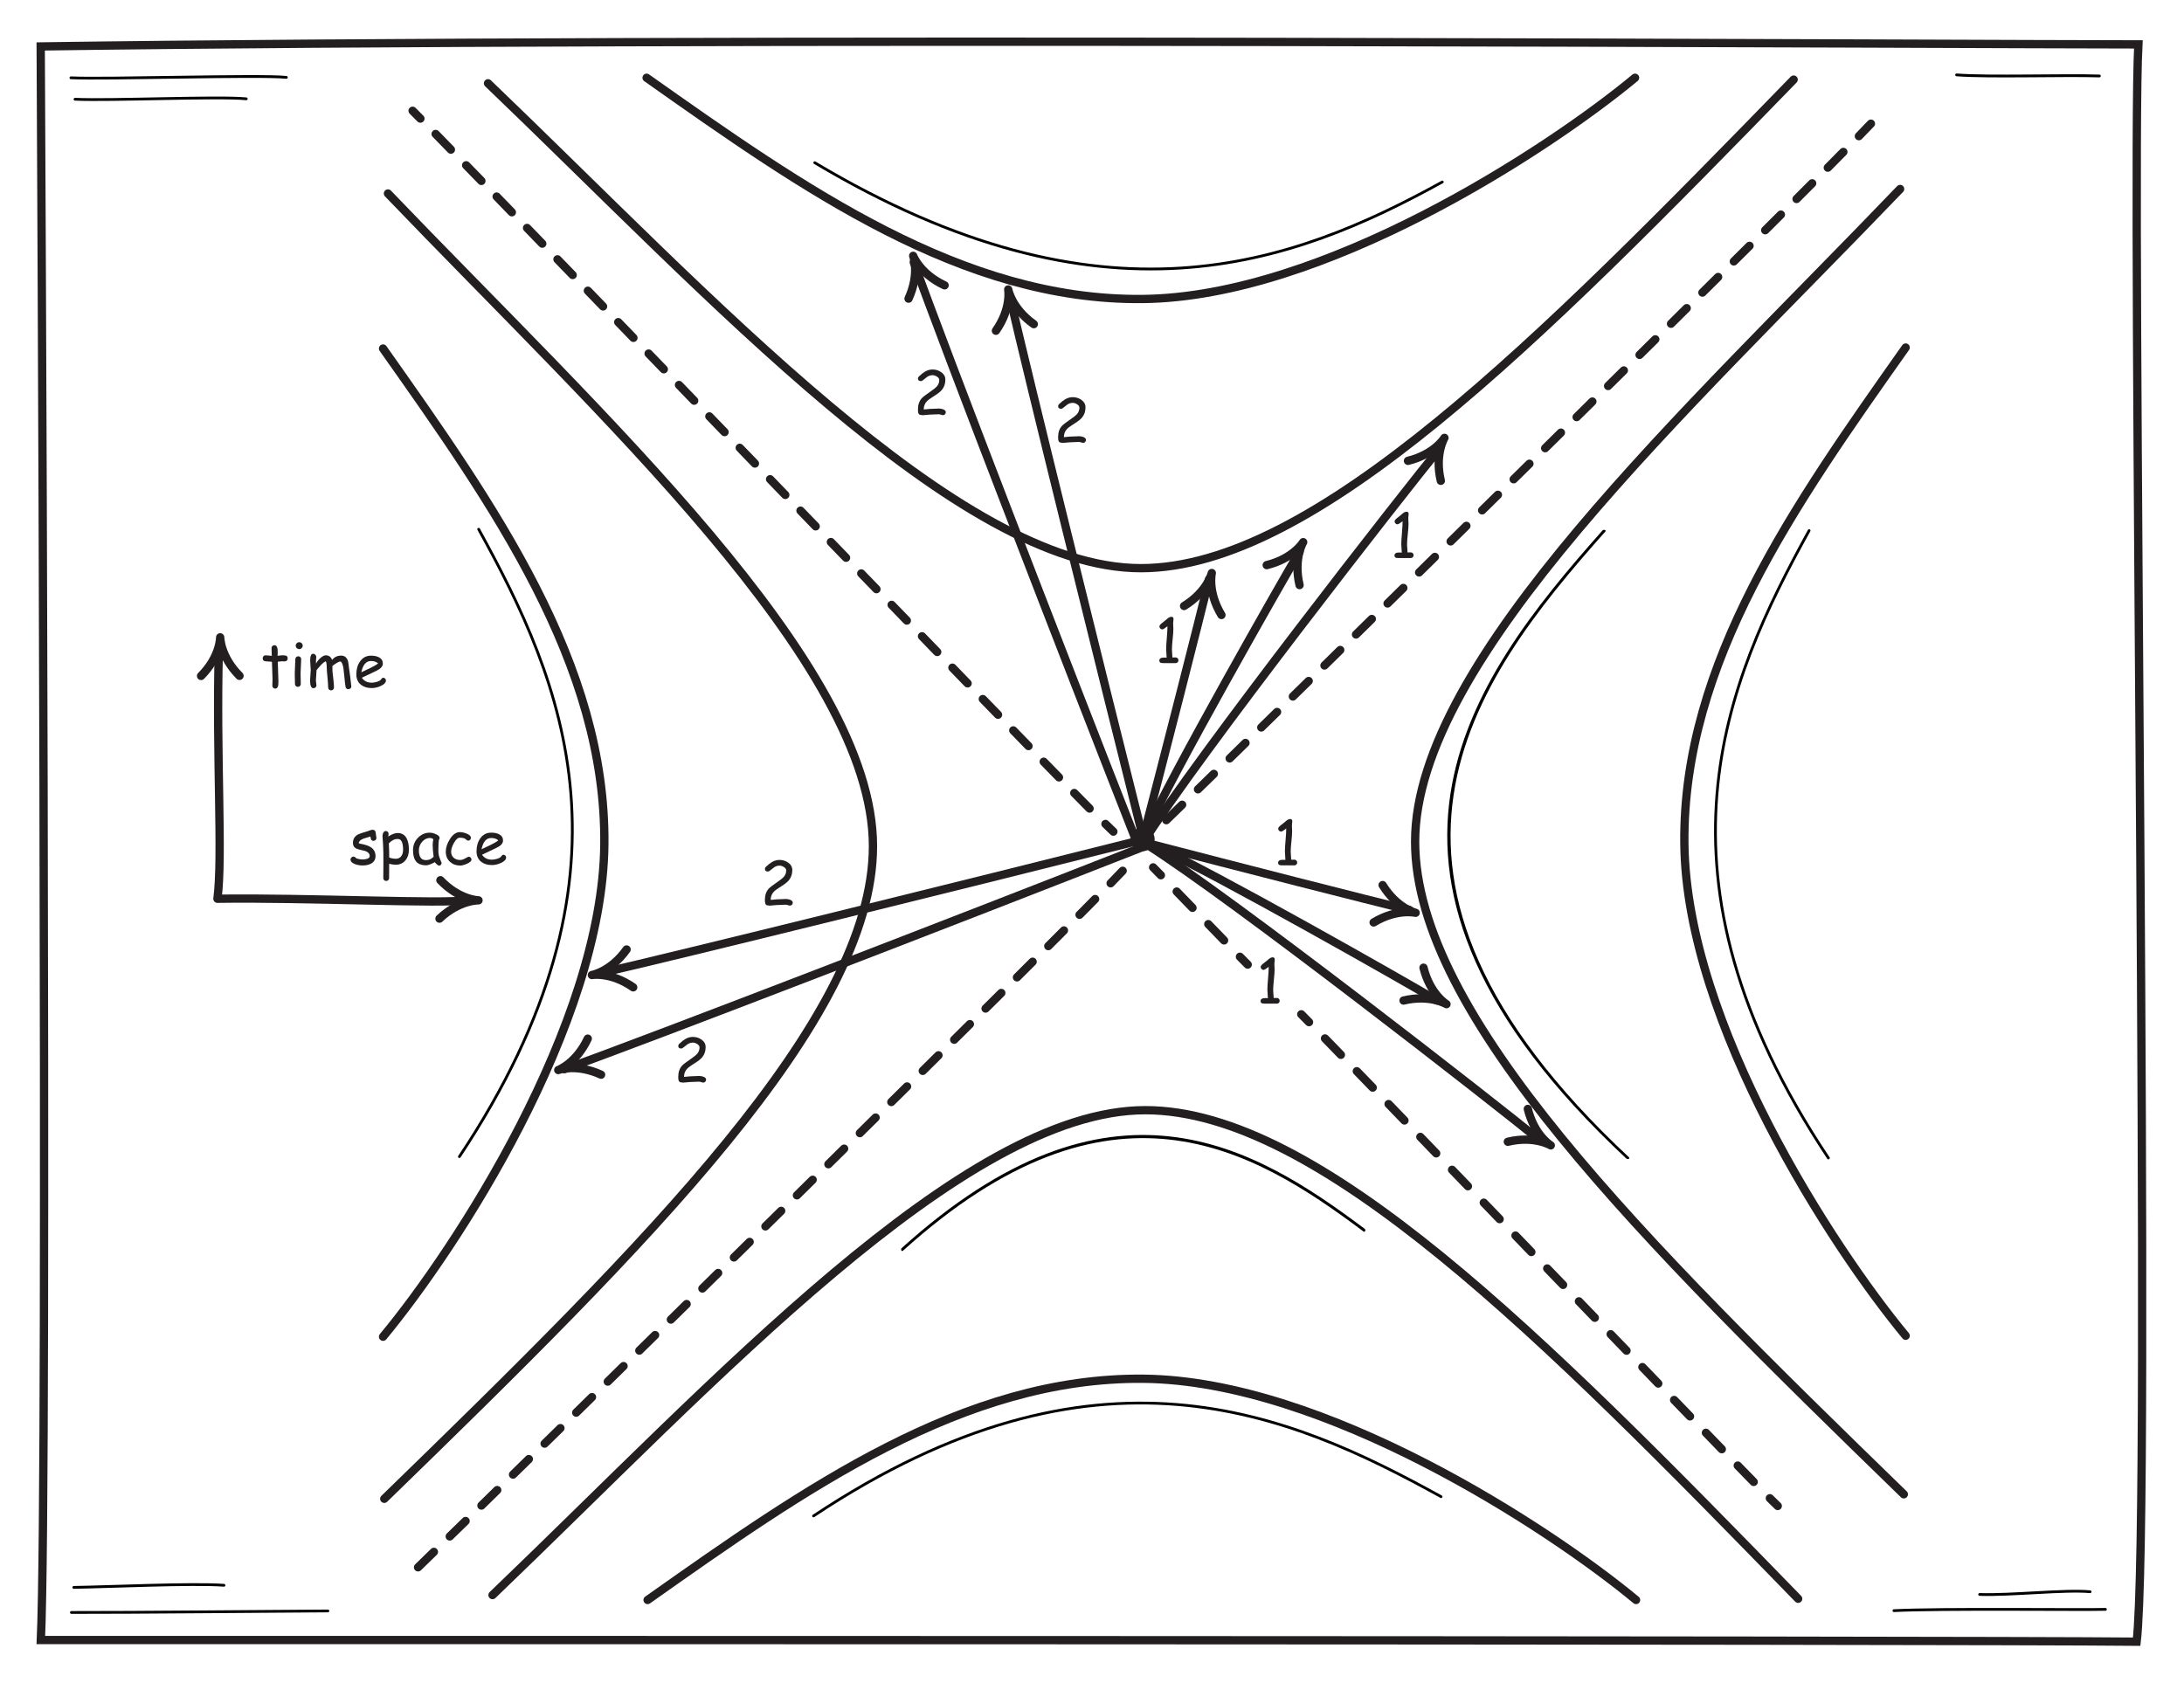 <?xml version="1.0" encoding="UTF-8" standalone="no"?>
<!DOCTYPE svg PUBLIC "-//W3C//DTD SVG 1.1//EN" "http://www.w3.org/Graphics/SVG/1.1/DTD/svg11.dtd">
<svg width="100%" height="100%" viewBox="0 0 1645 1268" version="1.1" xmlns="http://www.w3.org/2000/svg" xmlns:xlink="http://www.w3.org/1999/xlink" xml:space="preserve" xmlns:serif="http://www.serif.com/" style="fill-rule:evenodd;clip-rule:evenodd;stroke-miterlimit:10;">
    <g transform="matrix(1,0,0,1,-339.427,-865.101)">
        <g transform="matrix(4.167,0,0,4.167,0,0)">
            <g transform="matrix(0,-1,-1,0,288.001,357.666)">
                <path d="M-1.666,-1.666C-2.588,-1.666 -3.334,-0.92 -3.334,0.001C-3.334,0.921 -2.588,1.666 -1.666,1.666C-0.746,1.666 0.001,0.921 0.001,0.001C0.001,-0.92 -0.746,-1.666 -1.666,-1.666" style="fill:rgb(35,31,32);fill-rule:nonzero;"/>
            </g>
        </g>
        <g transform="matrix(4.167,0,0,4.167,0,0)">
            <g transform="matrix(0,-1,-1,0,288.001,357.666)">
                <ellipse cx="-1.666" cy="0" rx="1.667" ry="1.666" style="fill:none;stroke:rgb(35,31,32);stroke-width:1px;"/>
            </g>
        </g>
        <g transform="matrix(4.167,0,0,4.167,0,0)">
            <g transform="matrix(1,0,0,1,169.667,309.667)">
                <path d="M0,-87C40,-48.667 84.999,0.667 118,0.667C149.333,0.667 190,-40.333 236,-87.667" style="fill:none;fill-rule:nonzero;stroke:rgb(35,31,32);stroke-width:1.5px;stroke-linecap:round;stroke-linejoin:round;"/>
            </g>
        </g>
        <g transform="matrix(4.167,0,0,4.167,0,0)">
            <g transform="matrix(1,0,0,1,170.482,408.996)">
                <path d="M0,87.002C40,48.668 84.999,-0.666 118,-0.666C149.333,-0.666 190,40.334 236,87.668" style="fill:none;fill-rule:nonzero;stroke:rgb(35,31,32);stroke-width:1.5px;stroke-linecap:round;stroke-linejoin:round;"/>
            </g>
        </g>
        <g transform="matrix(4.167,0,0,4.167,0,0)">
            <g transform="matrix(1,0,0,1,198.333,262)">
                <path d="M0,-40.333C28.333,-20.333 57,0 89.667,-0.333C122.333,-0.666 163,-27.333 178.667,-40.333" style="fill:none;fill-rule:nonzero;stroke:rgb(35,31,32);stroke-width:1.5px;stroke-linecap:round;stroke-linejoin:round;"/>
            </g>
        </g>
        <g transform="matrix(4.167,0,0,4.167,0,0)">
            <g transform="matrix(1,0,0,1,198.513,456.553)">
                <path d="M0,40.333C28.333,20.333 57,0 89.667,0.333C122.333,0.666 163,27.333 178.667,40.333" style="fill:none;fill-rule:nonzero;stroke:rgb(35,31,32);stroke-width:1.5px;stroke-linecap:round;stroke-linejoin:round;"/>
            </g>
        </g>
        <g transform="matrix(4.167,0,0,4.167,0,0)">
            <g transform="matrix(1,0,0,1,424.913,477.776)">
                <path d="M0,-236C-38.334,-196 -87.667,-151.001 -87.667,-118C-87.667,-86.667 -46.667,-46 0.666,0" style="fill:none;fill-rule:nonzero;stroke:rgb(35,31,32);stroke-width:1.5px;stroke-linecap:round;stroke-linejoin:round;"/>
            </g>
        </g>
        <g transform="matrix(4.167,0,0,4.167,0,0)">
            <g transform="matrix(1,0,0,1,151.581,478.591)">
                <path d="M0,-236C38.334,-196 87.668,-151.001 87.668,-118C87.668,-86.667 46.668,-46 -0.666,0" style="fill:none;fill-rule:nonzero;stroke:rgb(35,31,32);stroke-width:1.5px;stroke-linecap:round;stroke-linejoin:round;"/>
            </g>
        </g>
        <g transform="matrix(4.167,0,0,4.167,0,0)">
            <g transform="matrix(1,0,0,1,425.913,449.109)">
                <path d="M0,-178.667C-20,-150.334 -40.333,-121.667 -40,-89C-39.667,-56.334 -13,-15.668 0,0" style="fill:none;fill-rule:nonzero;stroke:rgb(35,31,32);stroke-width:1.5px;stroke-linecap:round;stroke-linejoin:round;"/>
            </g>
        </g>
        <g transform="matrix(4.167,0,0,4.167,0,0)">
            <g transform="matrix(1,0,0,1,150.694,449.289)">
                <path d="M0,-178.667C20,-150.334 40.332,-121.667 40,-89C39.666,-56.334 13,-15.668 0,0" style="fill:none;fill-rule:nonzero;stroke:rgb(35,31,32);stroke-width:1.5px;stroke-linecap:round;stroke-linejoin:round;"/>
            </g>
        </g>
        <g transform="matrix(4.167,0,0,4.167,0,0)">
            <g transform="matrix(1,0,0,1,261.473,259.939)">
                <path d="M0,7.468C2.842,3.404 2.223,0 2.223,0C2.223,0 2.829,3.423 6.846,6.273" style="fill:none;fill-rule:nonzero;stroke:rgb(35,31,32);stroke-width:1.5px;stroke-linecap:round;stroke-linejoin:round;"/>
            </g>
        </g>
        <g transform="matrix(4.167,0,0,4.167,0,0)">
            <g transform="matrix(1,0,0,1,245.678,253.859)">
                <path d="M0,7.746C2.062,3.236 0.84,0 0.84,0C0.84,0 2.053,3.257 6.519,5.336" style="fill:none;fill-rule:nonzero;stroke:rgb(35,31,32);stroke-width:1.5px;stroke-linecap:round;stroke-linejoin:round;"/>
            </g>
        </g>
        <g transform="matrix(4.167,0,0,4.167,0,0)">
            <g transform="matrix(0.239,0.971,0.971,-0.239,320.584,286.797)">
                <path d="M-38.267,-48.845C-23.339,-49.08 29.484,-49.011 62.348,-48.845" style="fill:none;fill-rule:nonzero;stroke:rgb(35,31,32);stroke-width:1.5px;stroke-linecap:round;stroke-linejoin:round;"/>
            </g>
        </g>
        <g transform="matrix(4.167,0,0,4.167,0,0)">
            <g transform="matrix(0.359,0.934,0.934,-0.359,308.636,269.858)">
                <path d="M-36.089,-52.522C-19.474,-52.9 39.624,-52.789 76.435,-52.522" style="fill:none;fill-rule:nonzero;stroke:rgb(35,31,32);stroke-width:1.5px;stroke-linecap:round;stroke-linejoin:round;"/>
            </g>
        </g>
        <g transform="matrix(4.167,0,0,4.167,0,0)">
            <g transform="matrix(1,0,0,1,195.911,379.271)">
                <path d="M0,6.846C-4.064,4.004 -7.468,4.623 -7.468,4.623C-7.468,4.623 -4.045,4.017 -1.195,0" style="fill:none;fill-rule:nonzero;stroke:rgb(35,31,32);stroke-width:1.5px;stroke-linecap:round;stroke-linejoin:round;"/>
            </g>
        </g>
        <g transform="matrix(4.167,0,0,4.167,0,0)">
            <g transform="matrix(1,0,0,1,117.8,322.836)">
                <path d="M0,6.983C3.489,3.459 3.455,0 3.455,0C3.455,0 3.473,3.475 6.95,6.964" style="fill:none;fill-rule:nonzero;stroke:rgb(35,31,32);stroke-width:1.5px;stroke-linecap:round;stroke-linejoin:round;"/>
            </g>
        </g>
        <g transform="matrix(4.167,0,0,4.167,0,0)">
            <g transform="matrix(1,0,0,1,161.06,373.698)">
                <path d="M0,-6.948C3.431,-3.367 6.889,-3.309 6.889,-3.309C6.889,-3.309 3.414,-3.384 -0.166,0" style="fill:none;fill-rule:nonzero;stroke:rgb(35,31,32);stroke-width:1.5px;stroke-linecap:round;stroke-linejoin:round;"/>
            </g>
        </g>
        <g transform="matrix(4.167,0,0,4.167,0,0)">
            <g transform="matrix(1,0,0,1,190.108,395.393)">
                <path d="M0,6.519C-4.51,4.456 -7.746,5.679 -7.746,5.679C-7.746,5.679 -4.489,4.466 -2.41,0" style="fill:none;fill-rule:nonzero;stroke:rgb(35,31,32);stroke-width:1.5px;stroke-linecap:round;stroke-linejoin:round;"/>
            </g>
        </g>
        <g transform="matrix(4.167,0,0,4.167,0,0)">
            <g transform="matrix(0.971,-0.239,-0.239,-0.971,194.138,394.93)">
                <path d="M-1.462,12.041C13.466,11.806 66.288,11.874 99.152,12.041" style="fill:none;fill-rule:nonzero;stroke:rgb(35,31,32);stroke-width:1.5px;stroke-linecap:round;stroke-linejoin:round;"/>
            </g>
        </g>
        <g transform="matrix(4.167,0,0,4.167,0,0)">
            <g transform="matrix(0.934,-0.359,-0.359,-0.934,194.229,418.414)">
                <path d="M-3.741,20.173C12.874,19.794 71.972,19.905 108.784,20.173" style="fill:none;fill-rule:nonzero;stroke:rgb(35,31,32);stroke-width:1.5px;stroke-linecap:round;stroke-linejoin:round;"/>
            </g>
        </g>
        <g transform="matrix(4.167,0,0,4.167,0,0)">
            <g transform="matrix(1,0,0,1,295.483,312.835)">
                <path d="M0,4.338C4.225,1.74 5.011,-1.628 5.011,-1.628C5.011,-1.628 4.205,1.753 6.756,5.966" style="fill:none;fill-rule:nonzero;stroke:rgb(35,31,32);stroke-width:1.5px;stroke-linecap:round;stroke-linejoin:round;"/>
            </g>
        </g>
        <g transform="matrix(4.167,0,0,4.167,0,0)">
            <g transform="matrix(1,0,0,1,310.421,309.241)">
                <path d="M0,0.541C4.816,-0.645 6.594,-3.612 6.594,-3.612C6.594,-3.612 4.794,-0.638 5.938,4.153" style="fill:none;fill-rule:nonzero;stroke:rgb(35,31,32);stroke-width:1.5px;stroke-linecap:round;stroke-linejoin:round;"/>
            </g>
        </g>
        <g transform="matrix(4.167,0,0,4.167,0,0)">
            <g transform="matrix(1,0,0,1,335.953,290.387)">
                <path d="M0,0.541C4.816,-0.645 6.594,-3.612 6.594,-3.612C6.594,-3.612 4.794,-0.638 5.938,4.153" style="fill:none;fill-rule:nonzero;stroke:rgb(35,31,32);stroke-width:1.5px;stroke-linecap:round;stroke-linejoin:round;"/>
            </g>
        </g>
        <g transform="matrix(4.167,0,0,4.167,0,0)">
            <g transform="matrix(-0.247,0.969,0.969,0.247,315.286,347.461)">
                <path d="M-30.254,-23.5C-23.059,-23.384 2.408,-23.417 18.254,-23.5" style="fill:none;fill-rule:nonzero;stroke:rgb(35,31,32);stroke-width:1.5px;stroke-linecap:round;stroke-linejoin:round;"/>
            </g>
        </g>
        <g transform="matrix(4.167,0,0,4.167,0,0)">
            <g transform="matrix(0.48,-0.877,-0.877,-0.48,318.098,357.669)">
                <path d="M-15.236,25.691C-2.88,26.576 36.928,25.931 43.322,25.691" style="fill:none;fill-rule:nonzero;stroke:rgb(35,31,32);stroke-width:1.5px;stroke-linecap:round;stroke-linejoin:round;"/>
            </g>
        </g>
        <g transform="matrix(4.167,0,0,4.167,0,0)">
            <g transform="matrix(0.601,-0.799,-0.799,-0.601,327.246,367.263)">
                <path d="M-17.825,35.698C0.599,37.24 61.626,36.115 71.492,35.698" style="fill:none;fill-rule:nonzero;stroke:rgb(35,31,32);stroke-width:1.5px;stroke-linecap:round;stroke-linejoin:round;"/>
            </g>
        </g>
        <g transform="matrix(4.167,0,0,4.167,0,0)">
            <g transform="matrix(1,0,0,1,331.372,374.387)">
                <path d="M0,-6.757C2.598,-2.532 5.967,-1.746 5.967,-1.746C5.967,-1.746 2.586,-2.552 -1.628,0" style="fill:none;fill-rule:nonzero;stroke:rgb(35,31,32);stroke-width:1.5px;stroke-linecap:round;stroke-linejoin:round;"/>
            </g>
        </g>
        <g transform="matrix(4.167,0,0,4.167,0,0)">
            <g transform="matrix(1,0,0,1,338.763,389.161)">
                <path d="M0,-6.594C1.186,-1.778 4.153,0 4.153,0C4.153,0 1.18,-1.8 -3.611,-0.656" style="fill:none;fill-rule:nonzero;stroke:rgb(35,31,32);stroke-width:1.5px;stroke-linecap:round;stroke-linejoin:round;"/>
            </g>
        </g>
        <g transform="matrix(4.167,0,0,4.167,0,0)">
            <g transform="matrix(1,0,0,1,357.616,414.694)">
                <path d="M0,-6.594C1.186,-1.778 4.153,0 4.153,0C4.153,0 1.18,-1.8 -3.611,-0.656" style="fill:none;fill-rule:nonzero;stroke:rgb(35,31,32);stroke-width:1.5px;stroke-linecap:round;stroke-linejoin:round;"/>
            </g>
        </g>
        <g transform="matrix(4.167,0,0,4.167,0,0)">
            <g transform="matrix(-0.969,-0.247,-0.247,0.969,291.427,354.519)">
                <path d="M-47.754,6C-40.559,6.117 -15.092,6.083 0.754,6" style="fill:none;fill-rule:nonzero;stroke:rgb(35,31,32);stroke-width:1.5px;stroke-linecap:round;stroke-linejoin:round;"/>
            </g>
        </g>
        <g transform="matrix(4.167,0,0,4.167,0,0)">
            <g transform="matrix(0.877,0.48,0.48,-0.877,299.713,349.792)">
                <path d="M-3.588,-14.043C8.767,-13.158 48.575,-13.804 54.97,-14.043" style="fill:none;fill-rule:nonzero;stroke:rgb(35,31,32);stroke-width:1.5px;stroke-linecap:round;stroke-linejoin:round;"/>
            </g>
        </g>
        <g transform="matrix(4.167,0,0,4.167,0,0)">
            <g transform="matrix(0.799,0.601,0.601,-0.799,311.768,344.081)">
                <path d="M-8.961,-26.834C9.463,-25.292 70.491,-26.416 80.357,-26.834" style="fill:none;fill-rule:nonzero;stroke:rgb(35,31,32);stroke-width:1.5px;stroke-linecap:round;stroke-linejoin:round;"/>
            </g>
        </g>
        <g transform="matrix(4.167,0,0,4.167,0,0)">
            <g transform="matrix(11,0,0,11,332.666,308.5)">
                <path d="M0.344,0L0.247,0L0.15,-0C0.127,-0 0.111,-0.001 0.102,-0.004C0.085,-0.01 0.077,-0.023 0.077,-0.042C0.077,-0.074 0.103,-0.091 0.154,-0.091L0.177,-0.09L0.197,-0.089C0.197,-0.105 0.196,-0.128 0.193,-0.159C0.19,-0.189 0.189,-0.212 0.189,-0.228C0.189,-0.269 0.193,-0.332 0.2,-0.416C0.207,-0.499 0.211,-0.562 0.21,-0.605C0.167,-0.571 0.139,-0.554 0.127,-0.554C0.114,-0.554 0.103,-0.559 0.093,-0.569C0.083,-0.579 0.079,-0.59 0.079,-0.603C0.079,-0.618 0.093,-0.636 0.121,-0.658C0.138,-0.671 0.163,-0.69 0.195,-0.718C0.224,-0.747 0.251,-0.761 0.277,-0.761C0.299,-0.761 0.31,-0.749 0.31,-0.724C0.31,-0.716 0.309,-0.705 0.307,-0.69C0.305,-0.675 0.304,-0.664 0.304,-0.657C0.304,-0.646 0.305,-0.63 0.306,-0.608C0.307,-0.586 0.308,-0.57 0.308,-0.559C0.308,-0.522 0.304,-0.467 0.296,-0.393C0.288,-0.319 0.284,-0.264 0.284,-0.228C0.284,-0.209 0.285,-0.186 0.288,-0.159C0.291,-0.132 0.292,-0.11 0.292,-0.092L0.344,-0.093C0.357,-0.093 0.369,-0.089 0.378,-0.08C0.387,-0.071 0.391,-0.06 0.391,-0.046C0.391,-0.033 0.387,-0.021 0.378,-0.013C0.369,-0.004 0.357,0 0.344,0Z" style="fill:rgb(35,31,32);fill-rule:nonzero;"/>
            </g>
        </g>
        <g transform="matrix(4.167,0,0,4.167,0,0)">
            <path d="M293.944,327.502L292.875,327.502L291.811,327.497C291.561,327.497 291.385,327.481 291.285,327.449C291.102,327.384 291.011,327.248 291.011,327.04C291.011,326.679 291.292,326.498 291.854,326.498L292.112,326.503L292.332,326.514C292.332,326.342 292.317,326.088 292.287,325.751C292.256,325.415 292.241,325.162 292.241,324.994C292.241,324.539 292.282,323.848 292.365,322.921C292.443,322.008 292.481,321.315 292.477,320.842C291.998,321.215 291.691,321.401 291.559,321.401C291.416,321.401 291.291,321.347 291.186,321.24C291.08,321.132 291.027,321.009 291.027,320.869C291.027,320.701 291.181,320.497 291.489,320.257C291.683,320.121 291.956,319.902 292.311,319.601C292.626,319.283 292.927,319.123 293.213,319.123C293.453,319.123 293.573,319.261 293.573,319.537C293.573,319.619 293.562,319.742 293.541,319.905C293.519,320.068 293.509,320.191 293.509,320.273C293.509,320.391 293.515,320.57 293.527,320.81C293.54,321.05 293.546,321.229 293.546,321.347C293.546,321.755 293.503,322.364 293.417,323.173C293.331,323.983 293.288,324.589 293.288,324.994C293.288,325.202 293.303,325.454 293.331,325.751C293.36,326.049 293.376,326.292 293.38,326.482L293.944,326.471C294.094,326.471 294.219,326.52 294.317,326.619C294.416,326.717 294.465,326.84 294.465,326.987C294.465,327.137 294.416,327.261 294.317,327.357C294.219,327.454 294.094,327.502 293.944,327.502Z" style="fill:rgb(35,31,32);fill-rule:nonzero;"/>
        </g>
        <g transform="matrix(4.167,0,0,4.167,0,0)">
            <path d="M312.244,389.069L311.175,389.069L310.111,389.064C309.861,389.064 309.685,389.047 309.585,389.015C309.402,388.951 309.311,388.815 309.311,388.607C309.311,388.245 309.592,388.064 310.154,388.064L310.412,388.07L310.632,388.081C310.632,387.909 310.617,387.654 310.587,387.318C310.556,386.981 310.541,386.729 310.541,386.561C310.541,386.106 310.582,385.415 310.665,384.487C310.743,383.574 310.781,382.881 310.777,382.409C310.298,382.781 309.991,382.967 309.859,382.967C309.716,382.967 309.591,382.914 309.486,382.806C309.38,382.699 309.327,382.575 309.327,382.436C309.327,382.267 309.481,382.063 309.789,381.823C309.982,381.687 310.256,381.469 310.611,381.168C310.926,380.849 311.227,380.69 311.513,380.69C311.753,380.69 311.873,380.828 311.873,381.104C311.873,381.186 311.862,381.309 311.841,381.471C311.819,381.634 311.809,381.757 311.809,381.839C311.809,381.958 311.815,382.137 311.827,382.376C311.84,382.616 311.846,382.795 311.846,382.914C311.846,383.322 311.803,383.931 311.717,384.74C311.631,385.549 311.588,386.156 311.588,386.561C311.588,386.768 311.603,387.021 311.631,387.318C311.66,387.615 311.676,387.859 311.68,388.048L312.244,388.038C312.394,388.038 312.518,388.087 312.617,388.185C312.715,388.284 312.765,388.406 312.765,388.553C312.765,388.704 312.715,388.827 312.617,388.924C312.518,389.021 312.394,389.069 312.244,389.069Z" style="fill:rgb(35,31,32);fill-rule:nonzero;"/>
        </g>
        <g transform="matrix(4.167,0,0,4.167,0,0)">
            <path d="M315.412,364.066L314.343,364.066L313.279,364.061C313.029,364.061 312.853,364.044 312.753,364.012C312.57,363.948 312.479,363.812 312.479,363.604C312.479,363.242 312.76,363.061 313.322,363.061L313.58,363.067L313.8,363.078C313.8,362.906 313.785,362.651 313.755,362.315C313.724,361.978 313.709,361.726 313.709,361.558C313.709,361.103 313.75,360.412 313.833,359.484C313.911,358.571 313.949,357.878 313.945,357.406C313.466,357.778 313.159,357.964 313.027,357.964C312.884,357.964 312.759,357.911 312.654,357.803C312.548,357.696 312.495,357.572 312.495,357.433C312.495,357.264 312.649,357.06 312.957,356.82C313.15,356.684 313.424,356.466 313.779,356.165C314.094,355.846 314.395,355.687 314.681,355.687C314.921,355.687 315.041,355.825 315.041,356.101C315.041,356.183 315.03,356.306 315.009,356.468C314.987,356.631 314.977,356.754 314.977,356.836C314.977,356.955 314.983,357.134 314.995,357.373C315.008,357.613 315.014,357.792 315.014,357.911C315.014,358.319 314.971,358.928 314.885,359.737C314.799,360.546 314.756,361.153 314.756,361.558C314.756,361.765 314.771,362.018 314.799,362.315C314.828,362.612 314.844,362.856 314.848,363.045L315.412,363.035C315.562,363.035 315.686,363.084 315.785,363.182C315.883,363.281 315.933,363.403 315.933,363.55C315.933,363.701 315.883,363.824 315.785,363.921C315.686,364.018 315.562,364.066 315.412,364.066Z" style="fill:rgb(35,31,32);fill-rule:nonzero;"/>
        </g>
        <g transform="matrix(4.167,0,0,4.167,0,0)">
            <path d="M277.246,287.676C277.157,287.676 277.031,287.648 276.868,287.593C276.705,287.537 276.58,287.51 276.495,287.51C276.312,287.51 276.038,287.52 275.673,287.542C275.307,287.563 275.032,287.574 274.846,287.574C274.706,287.574 274.499,287.592 274.225,287.628C273.951,287.664 273.745,287.682 273.605,287.682C273.565,287.682 273.508,287.674 273.433,287.66C273.358,287.646 273.3,287.639 273.261,287.639C273.014,287.639 272.853,287.519 272.778,287.279C272.735,287.153 272.713,286.939 272.713,286.634C272.713,285.8 272.941,285.129 273.395,284.62C273.603,284.387 274.163,283.958 275.077,283.331C275.589,282.98 275.931,282.706 276.102,282.509C276.41,282.166 276.564,281.763 276.564,281.301C276.564,281.072 276.416,280.867 276.119,280.688C275.857,280.527 275.601,280.447 275.35,280.447C275.021,280.447 274.708,280.542 274.411,280.731L273.642,281.333C273.488,281.455 273.365,281.516 273.272,281.516C272.903,281.516 272.719,281.369 272.719,281.075C272.719,280.907 272.787,280.762 272.923,280.64C273.342,280.246 273.705,279.962 274.013,279.786C274.446,279.539 274.892,279.416 275.35,279.416C275.931,279.416 276.448,279.573 276.903,279.888C277.411,280.243 277.665,280.697 277.665,281.252C277.665,281.618 277.613,281.954 277.51,282.262C277.406,282.57 277.248,282.851 277.037,283.105C276.768,283.428 276.314,283.788 275.673,284.185C275,284.608 274.557,284.928 274.346,285.146C273.949,285.558 273.753,286.058 273.761,286.645L274.867,286.543C275.626,286.5 276.169,286.478 276.495,286.478C276.767,286.478 277.024,286.525 277.268,286.618C277.59,286.743 277.751,286.917 277.751,287.139C277.751,287.279 277.703,287.403 277.606,287.512C277.51,287.622 277.39,287.676 277.246,287.676Z" style="fill:rgb(35,31,32);fill-rule:nonzero;"/>
        </g>
        <g transform="matrix(4.167,0,0,4.167,0,0)">
            <path d="M132.93,327.188C132.855,327.188 132.766,327.185 132.664,327.178C132.562,327.17 132.474,327.167 132.399,327.167C132.316,327.167 132.073,327.194 131.668,327.247L131.77,330.422L131.775,330.658L131.781,330.932C131.795,331.716 131.607,332.108 131.217,332.108C131.074,332.108 130.949,332.062 130.844,331.969C130.738,331.876 130.685,331.759 130.685,331.619C130.685,331.483 130.69,331.279 130.701,331.007C130.712,330.735 130.717,330.531 130.717,330.395L130.61,327.258C130.349,327.247 129.951,327.217 129.418,327.167C129.099,327.124 128.94,326.947 128.94,326.635C128.94,326.478 128.988,326.347 129.085,326.243C129.181,326.139 129.305,326.087 129.455,326.087L130.583,326.179C130.583,325.996 130.575,325.752 130.559,325.445C130.543,325.139 130.535,324.918 130.535,324.782C130.535,324.632 130.587,324.507 130.69,324.409C130.794,324.31 130.921,324.261 131.072,324.261C131.394,324.261 131.582,324.524 131.636,325.051C131.647,325.183 131.652,325.342 131.652,325.529L131.641,325.84L131.636,326.173C132.08,326.116 132.334,326.087 132.399,326.087C132.771,326.087 133.014,326.105 133.129,326.141C133.347,326.213 133.457,326.381 133.457,326.646C133.457,326.803 133.407,326.933 133.309,327.035C133.21,327.137 133.084,327.188 132.93,327.188Z" style="fill:rgb(35,31,32);fill-rule:nonzero;"/>
            <path d="M135.545,324.965C135.373,324.965 135.224,324.904 135.099,324.782C134.974,324.66 134.911,324.514 134.911,324.342C134.911,324.17 134.974,324.023 135.099,323.901C135.224,323.779 135.373,323.719 135.545,323.719C135.717,323.719 135.864,323.779 135.988,323.901C136.111,324.023 136.173,324.17 136.173,324.342C136.173,324.514 136.111,324.66 135.988,324.782C135.864,324.904 135.717,324.965 135.545,324.965ZM135.786,329.326C135.786,329.541 135.793,329.862 135.805,330.29C135.818,330.718 135.824,331.039 135.824,331.254C135.824,331.412 135.776,331.541 135.679,331.641C135.582,331.741 135.455,331.791 135.298,331.791C135.144,331.791 135.018,331.741 134.919,331.641C134.821,331.541 134.771,331.412 134.771,331.254C134.771,331.039 134.765,330.718 134.753,330.29C134.74,329.862 134.734,329.541 134.734,329.326C134.734,328.989 134.752,328.57 134.787,328.067C134.823,327.563 134.841,327.144 134.841,326.807C134.841,326.646 134.89,326.515 134.989,326.415C135.087,326.315 135.214,326.265 135.368,326.265C135.522,326.265 135.648,326.315 135.746,326.415C135.845,326.515 135.894,326.646 135.894,326.807C135.894,327.144 135.876,327.563 135.84,328.067C135.804,328.57 135.786,328.989 135.786,329.326Z" style="fill:rgb(35,31,32);fill-rule:nonzero;"/>
            <path d="M144.422,332.21C144.128,332.21 143.957,332.055 143.906,331.743C143.842,331.349 143.778,330.794 143.713,330.078L143.53,328.413C143.495,328.166 143.434,327.924 143.348,327.688C143.226,327.366 143.094,327.204 142.95,327.204C142.818,327.204 142.571,327.317 142.209,327.543C141.865,327.751 141.64,327.917 141.532,328.042C141.529,328.379 141.538,328.716 141.559,329.052L141.72,330.486C141.788,331.052 141.822,331.519 141.822,331.888C141.822,332.046 141.773,332.175 141.675,332.277C141.576,332.379 141.45,332.431 141.296,332.431C141.142,332.431 141.016,332.379 140.917,332.277C140.819,332.175 140.77,332.046 140.77,331.888C140.77,331.455 140.726,330.815 140.638,329.968C140.55,329.121 140.507,328.481 140.507,328.048C140.507,327.668 140.453,327.373 140.345,327.161C140.095,327.276 139.84,327.462 139.583,327.72L138.949,328.429C138.892,328.515 138.8,328.628 138.675,328.767C138.675,328.982 138.655,329.299 138.616,329.718C138.576,330.137 138.557,330.447 138.557,330.647C138.557,330.755 138.574,330.905 138.608,331.098C138.642,331.292 138.659,331.431 138.659,331.517C138.659,331.664 138.604,331.788 138.495,331.888C138.386,331.988 138.258,332.038 138.111,332.038C137.706,332.038 137.504,331.578 137.504,330.658C137.504,330.443 137.524,330.123 137.563,329.697C137.603,329.271 137.622,328.95 137.622,328.735C137.622,328.545 137.605,328.261 137.571,327.881C137.537,327.502 137.52,327.215 137.52,327.022C137.52,326.209 137.703,325.803 138.068,325.803C138.208,325.803 138.336,325.863 138.452,325.985C138.568,326.107 138.627,326.239 138.627,326.383C138.627,326.451 138.618,326.556 138.6,326.7C138.582,326.843 138.573,326.952 138.573,327.027L138.584,327.591C138.77,327.208 139.044,326.862 139.405,326.552C139.767,326.242 140.075,326.087 140.329,326.087C140.891,326.087 141.278,326.367 141.489,326.925C141.686,326.664 141.921,326.468 142.193,326.337C142.465,326.206 142.777,326.141 143.128,326.141C143.726,326.141 144.134,326.463 144.352,327.108C144.395,327.237 144.469,327.74 144.572,328.617C144.673,329.233 144.802,330.259 144.959,331.695C144.97,331.838 144.922,331.96 144.814,332.06C144.707,332.16 144.576,332.21 144.422,332.21Z" style="fill:rgb(35,31,32);fill-rule:nonzero;"/>
            <path d="M148.653,332.012C147.844,332.012 147.189,331.809 146.687,331.405C146.14,330.957 145.866,330.33 145.866,329.525C145.866,328.594 146.091,327.813 146.542,327.183C147.033,326.495 147.688,326.152 148.508,326.152C149.103,326.152 149.588,326.252 149.964,326.452C150.426,326.7 150.657,327.079 150.657,327.591C150.657,327.949 150.454,328.275 150.05,328.569C149.871,328.698 149.491,328.898 148.911,329.17L146.859,330.142C147.06,330.44 147.31,330.663 147.609,330.814C147.908,330.964 148.256,331.039 148.653,331.039C148.9,331.039 149.19,330.993 149.523,330.9C149.946,330.782 150.218,330.627 150.34,330.435C150.462,330.244 150.592,330.148 150.732,330.148C150.857,330.148 150.969,330.195 151.068,330.29C151.166,330.385 151.215,330.495 151.215,330.62C151.215,331.018 150.895,331.36 150.254,331.646C149.706,331.89 149.172,332.012 148.653,332.012ZM148.508,327.119C148.071,327.119 147.708,327.288 147.418,327.626C147.128,327.964 146.911,328.474 146.768,329.154L148.417,328.37C149.065,328.055 149.527,327.781 149.803,327.548C149.495,327.262 149.063,327.119 148.508,327.119Z" style="fill:rgb(35,31,32);fill-rule:nonzero;"/>
        </g>
        <g transform="matrix(4.167,0,0,4.167,0,0)">
            <path d="M148.967,359.628C148.771,359.628 148.633,359.562 148.554,359.429C148.5,359.336 148.454,359.143 148.414,358.849C148.146,358.917 147.732,359.042 147.174,359.225C146.597,359.454 146.307,359.737 146.303,360.074C146.411,360.113 146.516,360.142 146.62,360.159C147.444,360.306 148.056,360.509 148.457,360.766C149.041,361.142 149.333,361.687 149.333,362.399C149.333,362.983 149.08,363.423 148.575,363.721C148.156,363.964 147.626,364.086 146.986,364.086C146.516,364.086 146.069,364.007 145.643,363.849C145.091,363.649 144.816,363.37 144.816,363.012C144.816,362.868 144.872,362.743 144.985,362.636C145.098,362.528 145.226,362.474 145.369,362.474C145.48,362.474 145.623,362.56 145.799,362.732C145.884,362.815 146.078,362.883 146.379,362.936C146.619,362.979 146.821,363.001 146.986,363.001C147.286,363.001 147.551,362.965 147.78,362.893C148.113,362.79 148.28,362.625 148.28,362.399C148.28,361.912 147.94,361.583 147.259,361.411L146.701,361.287C146.225,361.184 145.886,361.062 145.686,360.922C145.396,360.722 145.251,360.419 145.251,360.014C145.251,359.266 145.603,358.733 146.309,358.414C146.524,358.317 146.867,358.202 147.34,358.067C147.813,357.933 148.151,357.819 148.355,357.726C148.502,357.662 148.661,357.63 148.833,357.63C148.987,357.63 149.113,357.68 149.212,357.78C149.31,357.88 149.36,358.011 149.36,358.172C149.36,358.276 149.382,358.428 149.427,358.629C149.471,358.829 149.494,358.981 149.494,359.085C149.494,359.246 149.445,359.377 149.346,359.477C149.248,359.578 149.121,359.628 148.967,359.628Z" style="fill:rgb(35,31,32);fill-rule:nonzero;"/>
            <path d="M152.983,363.951C152.625,363.951 152.231,363.894 151.801,363.78L151.79,366.347C151.79,366.505 151.741,366.633 151.643,366.734C151.544,366.834 151.418,366.884 151.264,366.884C151.11,366.884 150.984,366.834 150.885,366.734C150.787,366.633 150.738,366.505 150.738,366.347L150.754,364.199L150.754,362.055C150.743,361.271 150.716,360.557 150.673,359.912L150.593,358.822C150.593,358.568 150.639,358.353 150.732,358.178C150.84,357.966 150.995,357.861 151.2,357.861C151.339,357.861 151.456,357.91 151.551,358.008C151.646,358.107 151.694,358.228 151.694,358.371C151.694,358.403 151.688,358.462 151.678,358.548C151.66,358.659 151.647,358.761 151.64,358.854C151.948,358.643 152.245,358.485 152.532,358.379C152.818,358.273 153.092,358.221 153.353,358.221C154.087,358.221 154.625,358.546 154.965,359.198C155.233,359.714 155.368,360.396 155.368,361.244C155.368,362.018 155.16,362.655 154.744,363.157C154.304,363.687 153.717,363.951 152.983,363.951ZM153.353,359.295C153.024,359.295 152.727,359.368 152.462,359.515C152.272,359.619 152.032,359.809 151.742,360.084C151.789,360.897 151.812,361.751 151.812,362.646C152.202,362.797 152.592,362.872 152.983,362.872C153.43,362.872 153.772,362.705 154.009,362.372C154.213,362.082 154.315,361.706 154.315,361.244C154.315,360.593 154.235,360.105 154.076,359.781C153.916,359.457 153.676,359.295 153.353,359.295Z" style="fill:rgb(35,31,32);fill-rule:nonzero;"/>
            <path d="M160.779,364.118C160.711,364.118 160.588,364.039 160.409,363.882C160.248,363.735 160.128,363.604 160.049,363.49C159.705,363.676 159.403,363.816 159.141,363.911C158.88,364.006 158.661,364.054 158.486,364.054C157.648,364.054 157.037,363.817 156.654,363.345C156.293,362.901 156.112,362.22 156.112,361.304C156.112,360.437 156.41,359.696 157.006,359.08C157.602,358.464 158.314,358.156 159.141,358.156C159.453,358.156 159.802,358.237 160.189,358.398C160.675,358.598 160.919,358.84 160.919,359.123C160.919,359.22 160.883,359.305 160.812,359.381C160.776,359.517 160.748,359.741 160.728,360.052C160.709,360.364 160.697,360.763 160.693,361.25C160.69,361.694 160.72,362.045 160.785,362.303C160.821,362.46 160.933,362.775 161.123,363.248C161.148,363.312 161.189,363.407 161.247,363.533L161.279,363.624C161.279,363.767 161.229,363.885 161.128,363.978C161.028,364.071 160.912,364.118 160.779,364.118ZM159.662,360.385C159.662,360.231 159.672,360.064 159.692,359.883C159.711,359.702 159.741,359.51 159.78,359.305C159.648,359.237 159.534,359.187 159.439,359.155C159.344,359.123 159.268,359.107 159.211,359.107C158.656,359.107 158.177,359.333 157.774,359.786C157.371,360.239 157.17,360.761 157.17,361.352C157.17,361.939 157.274,362.38 157.481,362.673C157.689,362.967 158.001,363.114 158.416,363.114C158.76,363.114 159.052,363.051 159.292,362.926C159.42,362.858 159.601,362.722 159.834,362.517C159.719,361.569 159.662,360.858 159.662,360.385Z" style="fill:rgb(35,31,32);fill-rule:nonzero;"/>
            <path d="M164.644,364.102C163.91,364.102 163.298,363.88 162.807,363.436C162.292,362.97 162.034,362.356 162.034,361.594C162.034,360.867 162.276,360.117 162.759,359.343C163.296,358.484 163.901,358.054 164.574,358.054C164.925,358.054 165.317,358.136 165.751,358.301C166.299,358.512 166.572,358.77 166.572,359.075C166.572,359.211 166.528,359.331 166.438,359.437C166.349,359.543 166.238,359.596 166.105,359.596C166.001,359.596 165.911,359.564 165.834,359.502C165.757,359.439 165.683,359.377 165.611,359.316C165.4,359.148 165.054,359.064 164.574,359.064C164.209,359.064 163.848,359.39 163.489,360.041C163.164,360.639 163.001,361.157 163.001,361.594C163.001,362.066 163.162,362.439 163.484,362.711C163.785,362.965 164.172,363.092 164.644,363.092C164.859,363.092 165.088,363.035 165.332,362.92L165.955,362.587C166.062,362.53 166.139,362.501 166.186,362.501C166.318,362.501 166.433,362.554 166.529,362.66C166.626,362.765 166.675,362.886 166.675,363.022C166.675,363.284 166.399,363.536 165.847,363.78C165.364,363.994 164.963,364.102 164.644,364.102Z" style="fill:rgb(35,31,32);fill-rule:nonzero;"/>
            <path d="M170.378,364.011C169.569,364.011 168.914,363.808 168.412,363.404C167.865,362.956 167.591,362.329 167.591,361.524C167.591,360.593 167.816,359.812 168.267,359.182C168.758,358.494 169.413,358.151 170.233,358.151C170.828,358.151 171.313,358.251 171.689,358.451C172.151,358.699 172.382,359.078 172.382,359.59C172.382,359.948 172.179,360.274 171.775,360.568C171.596,360.697 171.216,360.897 170.636,361.169L168.584,362.141C168.785,362.439 169.035,362.662 169.334,362.813C169.633,362.963 169.981,363.038 170.378,363.038C170.625,363.038 170.915,362.992 171.248,362.899C171.671,362.781 171.943,362.626 172.065,362.434C172.187,362.243 172.317,362.147 172.457,362.147C172.582,362.147 172.694,362.194 172.793,362.289C172.891,362.384 172.94,362.494 172.94,362.619C172.94,363.017 172.62,363.359 171.979,363.645C171.431,363.889 170.897,364.011 170.378,364.011ZM170.233,359.118C169.796,359.118 169.433,359.287 169.143,359.625C168.853,359.963 168.636,360.473 168.493,361.153L170.142,360.369C170.79,360.054 171.252,359.78 171.528,359.547C171.22,359.261 170.788,359.118 170.233,359.118Z" style="fill:rgb(35,31,32);fill-rule:nonzero;"/>
        </g>
        <g transform="matrix(4.167,0,0,4.167,0,0)">
            <path d="M208.584,403.341C208.495,403.341 208.369,403.313 208.206,403.258C208.043,403.202 207.918,403.175 207.833,403.175C207.65,403.175 207.376,403.185 207.011,403.207C206.645,403.228 206.37,403.239 206.184,403.239C206.044,403.239 205.837,403.257 205.563,403.293C205.289,403.329 205.083,403.347 204.943,403.347C204.903,403.347 204.846,403.339 204.771,403.325C204.696,403.311 204.638,403.304 204.599,403.304C204.352,403.304 204.191,403.184 204.116,402.944C204.073,402.818 204.051,402.604 204.051,402.299C204.051,401.465 204.279,400.794 204.733,400.285C204.941,400.052 205.501,399.623 206.415,398.996C206.927,398.645 207.269,398.371 207.44,398.174C207.748,397.831 207.902,397.428 207.902,396.966C207.902,396.737 207.754,396.532 207.457,396.353C207.195,396.192 206.939,396.112 206.688,396.112C206.359,396.112 206.046,396.207 205.749,396.396L204.98,396.998C204.826,397.12 204.703,397.181 204.61,397.181C204.241,397.181 204.057,397.034 204.057,396.74C204.057,396.572 204.125,396.427 204.261,396.305C204.68,395.911 205.043,395.627 205.351,395.451C205.784,395.204 206.23,395.081 206.688,395.081C207.269,395.081 207.786,395.238 208.241,395.553C208.749,395.908 209.003,396.362 209.003,396.917C209.003,397.283 208.951,397.619 208.848,397.927C208.744,398.235 208.586,398.516 208.375,398.77C208.106,399.093 207.652,399.453 207.011,399.85C206.338,400.273 205.895,400.593 205.684,400.811C205.287,401.223 205.091,401.723 205.099,402.31L206.205,402.208C206.964,402.165 207.507,402.143 207.833,402.143C208.105,402.143 208.362,402.19 208.606,402.283C208.928,402.408 209.089,402.582 209.089,402.804C209.089,402.944 209.041,403.068 208.944,403.177C208.848,403.287 208.728,403.341 208.584,403.341Z" style="fill:rgb(35,31,32);fill-rule:nonzero;"/>
        </g>
        <g transform="matrix(4.167,0,0,4.167,0,0)">
            <path d="M251.913,282.671C251.824,282.671 251.698,282.643 251.535,282.588C251.372,282.532 251.247,282.505 251.162,282.505C250.979,282.505 250.705,282.515 250.34,282.537C249.974,282.558 249.699,282.569 249.513,282.569C249.373,282.569 249.166,282.587 248.892,282.623C248.618,282.659 248.412,282.677 248.272,282.677C248.232,282.677 248.175,282.669 248.1,282.655C248.025,282.641 247.967,282.634 247.928,282.634C247.681,282.634 247.52,282.514 247.445,282.274C247.402,282.148 247.38,281.934 247.38,281.629C247.38,280.795 247.608,280.124 248.062,279.615C248.27,279.382 248.83,278.953 249.744,278.326C250.256,277.975 250.598,277.701 250.769,277.504C251.077,277.161 251.231,276.758 251.231,276.296C251.231,276.067 251.083,275.862 250.786,275.683C250.524,275.522 250.268,275.442 250.017,275.442C249.688,275.442 249.375,275.537 249.078,275.726L248.309,276.328C248.155,276.45 248.032,276.511 247.939,276.511C247.57,276.511 247.386,276.364 247.386,276.07C247.386,275.902 247.454,275.757 247.59,275.635C248.009,275.241 248.372,274.957 248.68,274.781C249.113,274.534 249.559,274.411 250.017,274.411C250.598,274.411 251.115,274.568 251.57,274.883C252.078,275.238 252.332,275.692 252.332,276.247C252.332,276.613 252.28,276.949 252.177,277.257C252.073,277.565 251.915,277.846 251.704,278.1C251.435,278.423 250.981,278.783 250.34,279.18C249.667,279.603 249.224,279.923 249.013,280.141C248.616,280.553 248.42,281.053 248.428,281.64L249.534,281.538C250.293,281.495 250.836,281.473 251.162,281.473C251.434,281.473 251.691,281.52 251.935,281.613C252.257,281.738 252.418,281.912 252.418,282.134C252.418,282.274 252.37,282.398 252.273,282.507C252.177,282.617 252.057,282.671 251.913,282.671Z" style="fill:rgb(35,31,32);fill-rule:nonzero;"/>
        </g>
        <g transform="matrix(4.167,0,0,4.167,0,0)">
            <path d="M224.248,371.342C224.159,371.342 224.033,371.314 223.87,371.259C223.707,371.203 223.582,371.176 223.497,371.176C223.314,371.176 223.04,371.186 222.675,371.208C222.309,371.229 222.034,371.24 221.848,371.24C221.708,371.24 221.501,371.258 221.227,371.294C220.953,371.33 220.747,371.348 220.607,371.348C220.567,371.348 220.51,371.34 220.435,371.326C220.36,371.312 220.302,371.305 220.263,371.305C220.016,371.305 219.855,371.185 219.78,370.945C219.737,370.819 219.715,370.605 219.715,370.3C219.715,369.466 219.943,368.795 220.397,368.286C220.605,368.053 221.165,367.624 222.079,366.997C222.591,366.646 222.933,366.372 223.104,366.175C223.412,365.832 223.566,365.429 223.566,364.967C223.566,364.738 223.418,364.533 223.121,364.354C222.859,364.193 222.603,364.113 222.352,364.113C222.023,364.113 221.71,364.208 221.413,364.397L220.644,364.999C220.49,365.121 220.367,365.182 220.274,365.182C219.905,365.182 219.721,365.035 219.721,364.741C219.721,364.573 219.789,364.428 219.925,364.306C220.344,363.912 220.707,363.628 221.015,363.452C221.448,363.205 221.894,363.082 222.352,363.082C222.933,363.082 223.45,363.239 223.905,363.554C224.413,363.909 224.667,364.363 224.667,364.918C224.667,365.284 224.615,365.62 224.512,365.928C224.408,366.236 224.25,366.517 224.039,366.771C223.77,367.094 223.316,367.454 222.675,367.851C222.002,368.274 221.559,368.594 221.348,368.812C220.951,369.224 220.755,369.724 220.763,370.311L221.869,370.209C222.628,370.166 223.171,370.144 223.497,370.144C223.769,370.144 224.026,370.191 224.27,370.284C224.592,370.409 224.753,370.583 224.753,370.805C224.753,370.945 224.705,371.069 224.608,371.178C224.512,371.288 224.392,371.342 224.248,371.342Z" style="fill:rgb(35,31,32);fill-rule:nonzero;"/>
        </g>
        <g transform="matrix(4.167,0,0,4.167,0,0)">
            <g transform="matrix(1,0,0,1,121.008,371.102)">
                <path d="M0,-45.75C-0.5,-27 0.75,-8.5 -0.25,-1C15.5,-1.25 41,0 44.75,-0.75" style="fill:none;fill-rule:nonzero;stroke:rgb(35,31,32);stroke-width:1.5px;stroke-linecap:round;stroke-linejoin:round;"/>
            </g>
        </g>
        <g transform="matrix(4.167,0,0,4.167,0,0)">
            <g transform="matrix(-0.606,0.796,0.796,0.606,509.213,294.47)">
                <path d="M192.138,-381.863C119.528,-289.256 -20.767,-102.806 -37.73,-80.529C-17.827,-67.05 172.489,82.474 192.138,94.084C211.662,67.891 407.138,-188.825 421.273,-207.389C397.128,-224.099 192.138,-381.863 192.138,-381.863Z" style="fill:none;fill-rule:nonzero;stroke:rgb(35,31,32);stroke-width:1.5px;"/>
            </g>
        </g>
        <g transform="matrix(4.167,0,0,4.167,0,0)">
            <g transform="matrix(0.705,0.709,0.709,-0.705,156.746,227.343)">
                <path d="M-0.295,-0.708C0.285,-0.707 0.952,-0.707 1.703,-0.708" style="fill:none;fill-rule:nonzero;stroke:rgb(35,31,32);stroke-width:1.5px;stroke-linecap:round;stroke-linejoin:round;stroke-miterlimit:4;"/>
            </g>
        </g>
        <g transform="matrix(4.167,0,0,4.167,0,0)">
            <g transform="matrix(0.696,0.718,0.718,-0.696,222.628,207.645)">
                <path d="M-26.085,-61.658C6.586,-61.479 121.878,-61.951 145.744,-61.659" style="fill:none;fill-rule:nonzero;stroke:rgb(35,31,32);stroke-width:1.5px;stroke-linecap:round;stroke-linejoin:round;stroke-miterlimit:4;stroke-dasharray:3.95,3.95;"/>
            </g>
        </g>
        <g transform="matrix(4.167,0,0,4.167,0,0)">
            <g transform="matrix(0.718,0.696,0.696,-0.718,281.956,356.275)">
                <path d="M-0.281,-0.695C0.657,-0.705 1.33,-0.706 1.713,-0.695" style="fill:none;fill-rule:nonzero;stroke:rgb(35,31,32);stroke-width:1.5px;stroke-linecap:round;stroke-linejoin:round;stroke-miterlimit:4;"/>
            </g>
        </g>
        <g transform="matrix(4.167,0,0,4.167,0,0)">
            <g transform="matrix(0.703,0.711,0.711,-0.703,317.379,390.702)">
                <path d="M-0.296,-0.71C0.256,-0.708 0.923,-0.708 1.7,-0.71" style="fill:none;fill-rule:nonzero;stroke:rgb(35,31,32);stroke-width:1.5px;stroke-linecap:round;stroke-linejoin:round;stroke-miterlimit:4;"/>
            </g>
        </g>
        <g transform="matrix(4.167,0,0,4.167,0,0)">
            <g transform="matrix(0.695,0.719,0.719,-0.695,362.347,379.429)">
                <path d="M-17.317,-40.831C6.717,-40.733 77.985,-40.998 96.273,-40.831" style="fill:none;fill-rule:nonzero;stroke:rgb(35,31,32);stroke-width:1.5px;stroke-linecap:round;stroke-linejoin:round;stroke-miterlimit:4;stroke-dasharray:4.13,4.13;"/>
            </g>
        </g>
        <g transform="matrix(4.167,0,0,4.167,0,0)">
            <g transform="matrix(0.714,0.7,0.7,-0.714,402.061,478.192)">
                <path d="M-0.286,-0.699C0.691,-0.71 1.37,-0.711 1.711,-0.699" style="fill:none;fill-rule:nonzero;stroke:rgb(35,31,32);stroke-width:1.5px;stroke-linecap:round;stroke-linejoin:round;stroke-miterlimit:4;"/>
            </g>
        </g>
        <g transform="matrix(4.167,0,0,4.167,0,0)">
            <g transform="matrix(0.701,0.714,0.714,-0.701,290.61,364.141)">
                <path d="M-0.299,-0.712C0.094,-0.709 0.788,-0.709 1.698,-0.712" style="fill:none;fill-rule:nonzero;stroke:rgb(35,31,32);stroke-width:1.5px;stroke-linecap:round;stroke-linejoin:round;stroke-miterlimit:4;"/>
            </g>
        </g>
        <g transform="matrix(4.167,0,0,4.167,0,0)">
            <g transform="matrix(0.696,0.718,0.718,-0.696,299.381,366.778)">
                <path d="M-2.187,-5.162C2.353,-5.161 8.285,-5.169 12.185,-5.162" style="fill:none;fill-rule:nonzero;stroke:rgb(35,31,32);stroke-width:1.5px;stroke-linecap:round;stroke-linejoin:round;stroke-miterlimit:4;stroke-dasharray:4.1,4.1;"/>
            </g>
        </g>
        <g transform="matrix(4.167,0,0,4.167,0,0)">
            <g transform="matrix(0.704,0.71,0.71,-0.704,306.29,380.3)">
                <path d="M-0.295,-0.708C0.789,-0.716 1.51,-0.717 1.7,-0.708" style="fill:none;fill-rule:nonzero;stroke:rgb(35,31,32);stroke-width:1.5px;stroke-linecap:round;stroke-linejoin:round;stroke-miterlimit:4;"/>
            </g>
        </g>
        <g transform="matrix(4.167,0,0,4.167,0,0)">
            <g transform="matrix(0.711,-0.703,-0.703,-0.711,219.724,517.563)">
                <path d="M-25.901,63C1.02,62.691 139.715,62.439 153.234,63" style="fill:none;fill-rule:nonzero;stroke:rgb(35,31,32);stroke-width:1.5px;stroke-linecap:round;stroke-linejoin:round;stroke-dasharray:4,4;"/>
            </g>
        </g>
        <g transform="matrix(4.167,0,0,4.167,0,0)">
            <g transform="matrix(0.711,-0.703,-0.703,-0.711,354.973,382.482)">
                <path d="M-25.901,63C1.02,62.691 139.715,62.439 153.234,63" style="fill:none;fill-rule:nonzero;stroke:rgb(35,31,32);stroke-width:1.5px;stroke-linecap:round;stroke-linejoin:round;stroke-dasharray:4,4;"/>
            </g>
        </g>
        <path d="M393.183,2079.92C431.62,2080.07 564.884,2078.84 586.406,2078.78" style="fill:none;stroke:black;stroke-width:2.08px;stroke-linecap:round;stroke-linejoin:round;stroke-miterlimit:1.5;"/>
        <path d="M395.003,2061.04C420.719,2060.66 484.507,2057.71 508.142,2059.45" style="fill:none;stroke:black;stroke-width:2.08px;stroke-linecap:round;stroke-linejoin:round;stroke-miterlimit:1.5;"/>
        <path d="M1765.93,2078.56C1802.77,2076.76 1907.37,2078.1 1925.25,2077.59" style="fill:none;stroke:black;stroke-width:2.08px;stroke-linecap:round;stroke-linejoin:round;stroke-miterlimit:1.5;"/>
        <path d="M1830.5,2066.36C1854.15,2067.18 1894.87,2062.54 1913.69,2064.32" style="fill:none;stroke:black;stroke-width:2.08px;stroke-linecap:round;stroke-linejoin:round;stroke-miterlimit:1.5;"/>
        <path d="M392.83,923.717C419.075,924.963 534.034,921.31 555.112,923.384" style="fill:none;stroke:black;stroke-width:2.08px;stroke-linecap:round;stroke-linejoin:round;stroke-miterlimit:1.5;"/>
        <g transform="matrix(1,0,0,1,3.125,16.152)">
            <path d="M392.83,923.717C419.075,924.963 500.724,921.323 521.802,923.397" style="fill:none;stroke:black;stroke-width:2.08px;stroke-linecap:round;stroke-linejoin:round;stroke-miterlimit:1.5;"/>
        </g>
        <path d="M1813.14,921.519C1838.2,923.397 1893.6,921.453 1920.69,922.341" style="fill:none;stroke:black;stroke-width:2.08px;stroke-linecap:round;stroke-linejoin:round;stroke-miterlimit:1.5;"/>
        <path d="M953.111,987.694C1170.07,1117.22 1311.87,1065.07 1425.77,1002.2" style="fill:none;stroke:black;stroke-width:2.08px;stroke-linecap:round;stroke-linejoin:round;stroke-miterlimit:1.5;"/>
        <g transform="matrix(1,0,0,-1,-0.92,2994.89)">
            <path d="M953.111,987.694C1166.13,1129.37 1311.87,1065.07 1425.77,1002.2" style="fill:none;stroke:black;stroke-width:2.08px;stroke-linecap:round;stroke-linejoin:round;stroke-miterlimit:1.5;"/>
        </g>
        <g transform="matrix(-1.83697e-16,-1,-1,1.83697e-16,2704.26,2690.63)">
            <path d="M953.111,987.694C1166.13,1129.37 1311.87,1065.07 1425.77,1002.2" style="fill:none;stroke:black;stroke-width:2.08px;stroke-linecap:round;stroke-linejoin:round;stroke-miterlimit:1.5;"/>
        </g>
        <g transform="matrix(1.83697e-16,-1,1,1.83697e-16,-302.242,2689.61)">
            <path d="M953.111,987.694C1166.13,1129.37 1311.87,1065.07 1425.77,1002.2" style="fill:none;stroke:black;stroke-width:2.08px;stroke-linecap:round;stroke-linejoin:round;stroke-miterlimit:1.5;"/>
        </g>
        <g transform="matrix(-2.58421e-16,-1,-1.61,2.21059e-16,3155.62,2690.63)">
            <path d="M953.111,987.694C1166.13,1129.37 1311.67,1061.64 1425.56,998.775" style="fill:none;stroke:black;stroke-width:1.55px;stroke-linecap:round;stroke-linejoin:round;stroke-miterlimit:1.5;"/>
        </g>
        <g transform="matrix(0.736,-3.22739e-17,3.22739e-17,-1,317.544,2794.12)">
            <path d="M953.111,987.694C1166.13,1129.37 1311.87,1065.07 1425.77,1002.2" style="fill:none;stroke:black;stroke-width:2.37px;stroke-linecap:round;stroke-linejoin:round;stroke-miterlimit:1.5;"/>
        </g>
    </g>
</svg>
